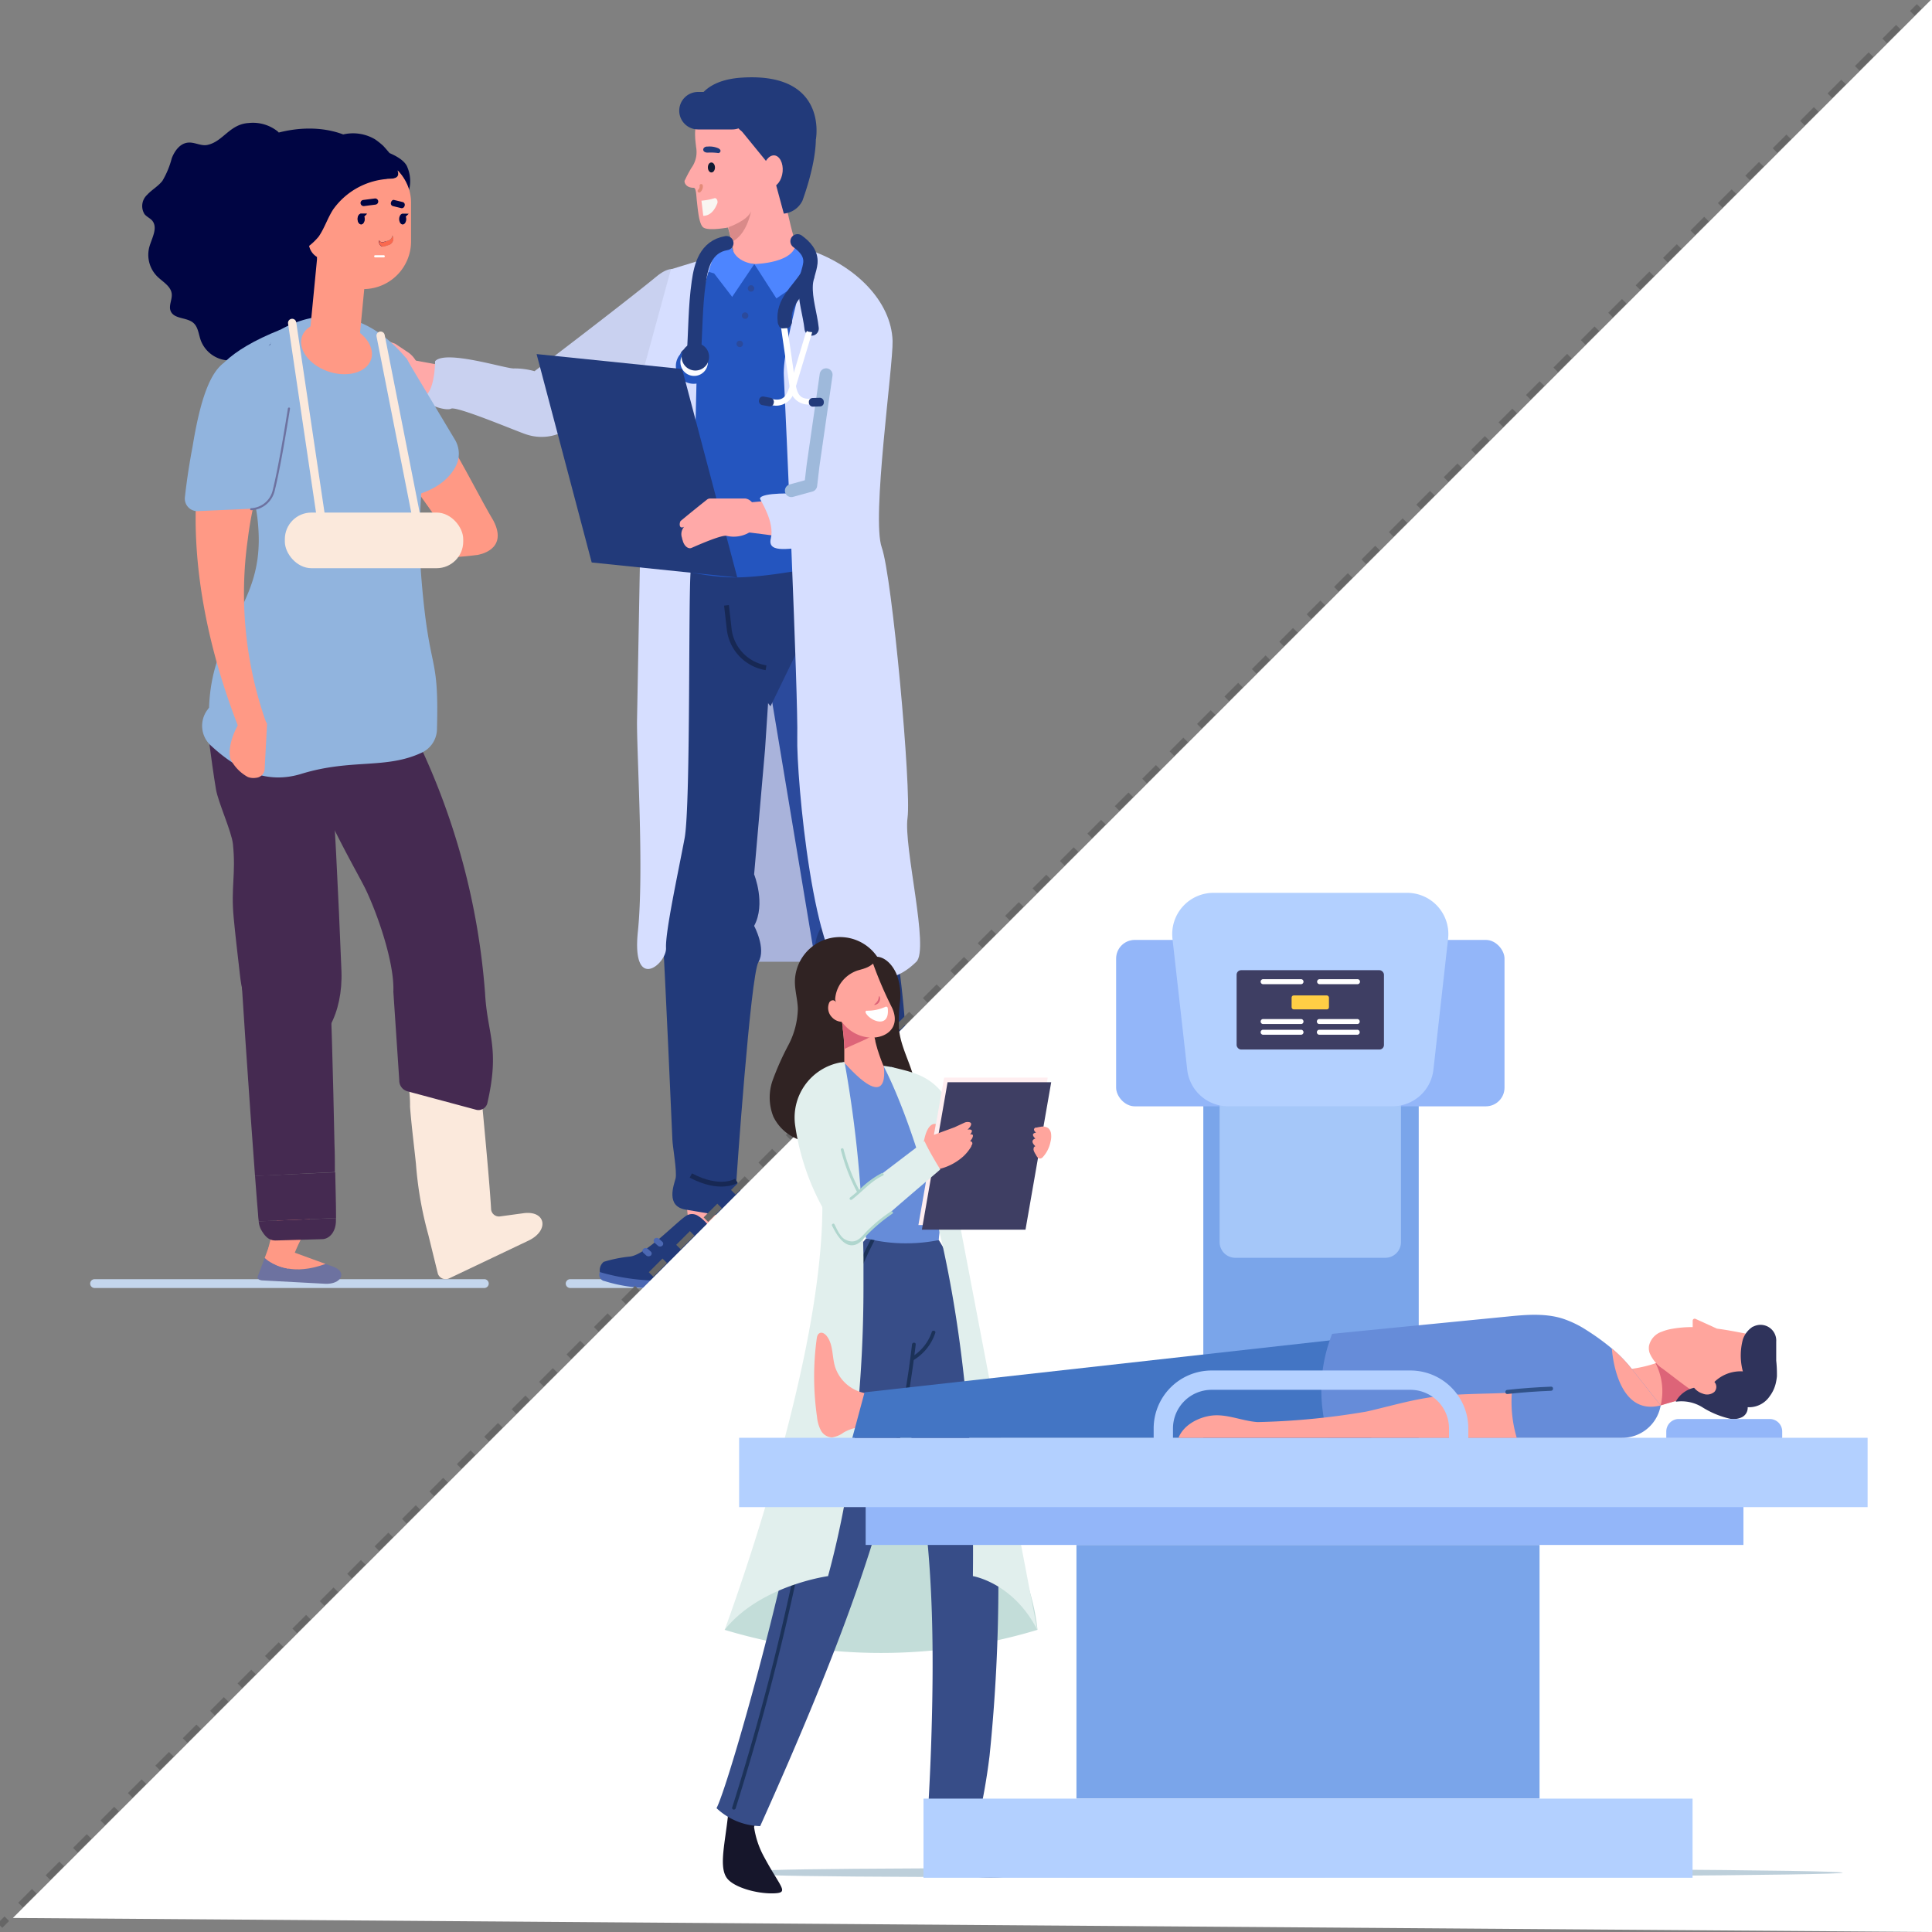 <svg xmlns="http://www.w3.org/2000/svg" viewBox="0 0 300 300">
  <rect x="0" y="0" width="300" height="300" fill="#808080" stroke="none"/>
  <g>
    <path d="M81.27,188.39l-3.6.49a1.23,1.23,0,0,1-1.41-1.06C76,182.68,74.14,164,74,162.37l-11.82.39a44.32,44.32,0,0,1,1.29,6,19.94,19.94,0,0,1,.2,3.09c.21,2.83.65,6.26.92,8.89a57.25,57.25,0,0,0,1.92,11L68,197.81a1.29,1.29,0,0,0,1.82.66l12.23-5.82C85.35,191.08,84.76,187.91,81.27,188.39Z" style="fill: #fbe9dc"/>
    <path d="M62,167.76a1.72,1.72,0,0,0,1.28,1.7l10.64,2.86a1.42,1.42,0,0,0,1.75-1c2-8.68,0-10.66-.35-17.1a109.6,109.6,0,0,0-10.49-39.24l-.8-1.06-13.42,1.66-.14.12-.17,0a2.59,2.59,0,0,0-1.87,2l0,0C47.1,121.18,55.27,135,56.73,138c1.88,3.88,4.54,11.51,4.35,16" style="fill: #452a51"/>
    <rect x="107.43" y="97.14" width="23.99" height="52.2" style="fill: #a9b3db"/>
    <path d="M134.67,84.28s2.05,7.44.89,21.92c.61,7.42,1.36,16.46,2.39,34.8l.43,7a5.29,5.29,0,0,1-5.29,5.87h0a7.08,7.08,0,0,1-6.72-6l-9-54.1C115.55,85.21,132.69,75,134.67,84.28Z" style="fill: #2b4a9c"/>
    <path d="M149.06,200H88.54a.69.69,0,0,1-.69-.69h0a.69.69,0,0,1,.69-.68h60.52a.69.69,0,0,1,.68.68h0A.69.69,0,0,1,149.06,200Z" style="fill: #c4d6ed;fill-rule: evenodd"/>
    <path d="M106.86,189.44c-1.6-16.13-3.41-26.6-2.18-41.25a4.84,4.84,0,0,1,4.77-5.29h0c2.66,0,4.29,2.4,5,5.16,3.2,12.79-1.59,27.88-1.55,41.87a3.16,3.16,0,0,1-2.92,3.4h0C108.34,193.31,107,191.59,106.86,189.44Z" style="fill: #ffa9a8"/>
    <g>
      <path d="M109.72,199.76h4c.33,0,.59-.44.6-1h0c0-.56-.26-1-.59-1h-4c-.32,0-.59.44-.59,1h0C109.13,199.3,109.4,199.76,109.72,199.76Z" style="fill: #4c68b3"/>
      <path d="M113.39,191.75V191a.75.75,0,0,0-.79-.72c-2.76,1.17-2.24-.32-4.31-1.54a1.69,1.69,0,0,0-1.76.06c-1.64,1.09-6.17,5.93-8.64,6.31a20.9,20.9,0,0,0-4.15.83,1.7,1.7,0,0,0,.93,3c4.73.21,9.91.77,13.9-.52l.85-.28,4.89.46C114.32,195.77,114.87,194.08,113.39,191.75Z" style="fill: #223a7a"/>
      <path d="M100.34,200a23.9,23.9,0,0,1-6.45-1.07,1,1,0,0,1-.78-1.32l0-.09a33.52,33.52,0,0,0,8.59,1.33,26.79,26.79,0,0,0,7.26-1.26l.12,0,5.22,0,0,1.15-4.94,0a28.21,28.21,0,0,1-7.6,1.3Z" style="fill: #4c68b3"/>
      <path d="M101.67,193l.53.47a.52.52,0,0,0,.68-.07.42.42,0,0,0-.07-.61l-.53-.48a.52.52,0,0,0-.68.07.43.43,0,0,0,.07.62Z" style="fill: #4c68b3"/>
      <path d="M99.9,194.54l.46.42a.56.56,0,0,0,.69,0,.41.41,0,0,0,0-.62l-.46-.42a.53.53,0,0,0-.69,0,.41.41,0,0,0,0,.62Z" style="fill: #4c68b3"/>
    </g>
    <path d="M120.59,88.72c0,.39-1.79,27.58-1.79,27.58l-1.7,19.47s1.86,4.58,0,8c0,0,1.91,3.52.67,5.62s-3.43,34-3.43,34,1.36,2.35.8,3.52-.39,2.23-.8,2.23-4.73-.8-7.87-1.31S104.64,184,104.9,183s-.46-5-.49-6-1.25-28.1-1.42-30.06,0-4.18-.57-10.85S99.21,88.24,101.21,78l16.56,1.13Z" style="fill: #223a7a"/>
    <path d="M114.34,183.35s-2.44,1.62-7.07-.82" style="fill: none;stroke: #172854;stroke-miterlimit: 10;stroke-width: 0.75px"/>
    <path d="M133,188.49c-2.5-14.8-4.85-24.4-4.64-37.84a4.12,4.12,0,0,1,4.08-4.85h0c2.46,0,4.12,2.21,4.93,4.74,3.78,11.73.31,25.57,1.24,38.4a2.69,2.69,0,0,1-2.49,3.12h0C134.62,192,133.25,190.46,133,188.49Z" style="fill: #ffa9a8"/>
    <path d="M132.7,190.28s-.12,1.38-.2,2c-.33,2.44-2.09,5.34-.16,6.67.48.33,4.81.17,7.89.16.68,0,1.45-1,1.51-1.63.15-1.62.29-2.33-1.78-6-.58-1-.39-.66-.52-1.72C137.12,187.86,134.66,188,132.7,190.28Z" style="fill: #223a7a"/>
    <path d="M132.11,199c.48.33,5.75,0,8.83,0,.69,0,.74-.81.8-1.49,0-.25,0-.48.06-.7a10.6,10.6,0,0,0-5.35-1.72,7.44,7.44,0,0,0-4.92,1.23C131.34,197.39,131.22,198.34,132.11,199Z" style="fill: #2a4896"/>
    <path d="M137.06,193.75h-1.65a.5.5,0,0,0-.53.45.54.54,0,0,0,.57.43h1.65a.5.5,0,0,0,.53-.45A.54.54,0,0,0,137.06,193.75Z" style="fill: #4c68b3"/>
    <path d="M137.06,192.12h-1.65a.5.5,0,0,0-.53.45.54.54,0,0,0,.57.43l1.65,0a.49.49,0,0,0,.53-.44A.54.54,0,0,0,137.06,192.12Z" style="fill: #4c68b3"/>
    <path d="M132.24,141.18a7.23,7.23,0,0,1,7,6.41,151.14,151.14,0,0,1,1.72,22c-.14,6.31-.62,11.06-.32,14.06.22,2.24.31,3.44-.09,3.88l-8.51.23s-4.57-28.91-4.83-31.54c-.13-1.28-.4-4.82-.64-8.13-.28-3.73,2.24-6.78,5.68-6.88Z" style="fill: #223a7a"/>
    <rect x="131.96" y="198.63" width="9.41" height="1.15" rx="0.49" style="fill: #4c68b3"/>
    <path d="M100.64,97.92c.62,3,15.7,7,19,11.75l6.27-12.9-.58-12.3c-8.07,2.88-21.74,3.36-23.07-2.27C101.45,81.71,100.81,90.45,100.64,97.92Z" style="fill: #223a7a"/>
    <path d="M75.2,200H14.69a.69.69,0,0,1-.69-.69h0a.69.69,0,0,1,.69-.68H75.2a.69.69,0,0,1,.69.68h0A.69.69,0,0,1,75.2,200Z" style="fill: #c4d6ed;fill-rule: evenodd"/>
    <path d="M119.79,47.29l-.72.13c-2.22.4-7.18-.58-7.5-2.35,4.13-1.59,2.2-7.2.58-12.91-.32-1.79,1.23-3.59,3.45-4l.72-.13c2.22-.4,5.24,1.21,5.56,3,1.11,5.35,2.46,11,5.68,14.27C128.82,46.59,122,46.89,119.79,47.29Z" style="fill: #ffa9a8"/>
    <path d="M136.87,57.62S135.08,76.77,135,78.25s.79,3.78,0,4.62.87,3.22-.87,3.66-13.92,3.22-20.29,3.13a36.77,36.77,0,0,1-11.91-2.35s-1.84-2-.56-3.6-.6-4.07.57-5.46S99,58.38,99,58.38s1.22-12.14,3.44-13.59,10.8-4.18,10.8-4.18l7.15.75,6.15-.11Z" style="fill: #2455bf"/>
    <path d="M61.91,59.79C70,62.33,78.09,66.23,83.2,67a2.5,2.5,0,0,0,2.61-2.3l.4-2.49a2.12,2.12,0,0,0-1.49-2.53l-21.86-4c-.86-.15-2,.91-2.16,1.94h0A2,2,0,0,0,61.91,59.79Z" style="fill: #ffa9a8"/>
    <path d="M52.31,61.58l7.28-.06c3.08-.75,5.63-1,5.52-3.83a4.1,4.1,0,0,0-1.67-2.93l-2.08-1.39L54.65,51s-.48,1,1.41,2.1c.82.49,1.49.25,1.85.83a8,8,0,0,1-1.32.62L48,55.29c-.68,0-.87,1-.19,1l5.91.4L47,56.92c-.68,0-1.42,1.07.09,1.4l2.57.3-.47.07a.5.5,0,1,0,.11,1l4.69.4-2.15.35C51.13,60.52,51,61.51,52.31,61.58Z" style="fill: #ffa9a8"/>
    <path d="M67.56,56.09s0,3.89-1.3,5.18,2.89,2.64,3.78,2.19,10.57,3.67,11.7,4a7.44,7.44,0,0,0,8-2.21c3.22-3.44,10.13-6.93,10.13-6.93l7.23-9.87s.31-10-5.14-5.53S83,57.64,83,57.64a11.43,11.43,0,0,0-3.15-.43C78.79,57.35,69.18,54.23,67.56,56.09Z" style="fill: #c9d1f0"/>
    <g>
      <path d="M109.77,14.28s-2,4.24-1.83,6.86c0,.51.09,1.12.15,1.7a4.19,4.19,0,0,1-.74,3.25c-.09.14-.55.93-1,1.88a.33.33,0,0,0-.06.19c0,.28.29,1,1.42,1,.4,0,.4,1.2.5,2.08.16,1.39.32,3.37.91,4,1.3,1.41,12.62-2,12.62-2L121,23.28Z" style="fill: #ffa9a8"/>
      <path d="M121.71,33.17a3.61,3.61,0,0,0,2.89-2c.93-2.57,2.48-7.61,2-11.23-.65-5-13.57-2.2-13.57-2.2l6.75,8.28Z" style="fill: #223a7a"/>
      <path d="M121.45,27.14c-.3,1.32-1.2,2.14-2,1.83s-1.24-1.63-.94-2.95,1.21-2.14,2-1.83S121.75,25.82,121.45,27.14Z" style="fill: #ffa9a8"/>
      <path d="M107.74,19.07c-.06.29-1.29-6.34,7.22-7,13.67-1,11.74,9.5,11.74,9.5a11.72,11.72,0,0,1-11.83-1.43c-1.76-2-5.41-.14-6.15-1.26C108.72,18.93,108.1,17.38,107.74,19.07Z" style="fill: #223a7a"/>
    </g>
    <path d="M113.11,35.28s2.94-1,3.51-2.46c0,0-.65,3.69-3,4.72Z" style="fill: #d98a89"/>
    <path d="M112.81,94l.42,3.69a6.88,6.88,0,0,0,5.72,6h0" style="fill: none;stroke: #172854;stroke-miterlimit: 10;stroke-width: 0.75px"/>
    <path d="M113.6,37.54l-5,4.24,2.29.68,2.8,3.64L117.13,41S113.44,40.72,113.6,37.54Z" style="fill: #4d85ff"/>
    <path d="M123.6,37.46l5,4.22-2.39.78-5.65,3.88L117.13,41S123.77,40.91,123.6,37.46Z" style="fill: #4d85ff"/>
    <path d="M109.92,26c0,.43.24.78.55.78s.55-.35.55-.77-.24-.78-.55-.78S109.92,25.53,109.92,26Z" style="fill: #111a33"/>
    <path d="M108.88,28.83a.9.9,0,0,1-.31.82" style="fill: none;stroke: #e38a78;stroke-linecap: round;stroke-linejoin: round;stroke-width: 0.5px"/>
    <path d="M111.54,23.77a8.29,8.29,0,0,0-1.65-.07c-1,0-.84-1,0-.94a3.41,3.41,0,0,1,1.66.27C112.21,23.38,111.71,23.81,111.54,23.77Z" style="fill: #223a7a"/>
    <path d="M104.18,41.82l6.29-1.93a.18.18,0,0,1,.23.23,40.52,40.52,0,0,0-2.1,8.58c-.55,4.7-.83,37.73-1.3,39.59s0,36.58-1,41.9-3,14.5-2.88,17-5.36,7-4.37-2.55-.22-28-.13-32.94,1-54.3,1-54.3Z" style="fill: #d6deff"/>
    <path d="M125.89,38.89s-4.43,14.79-4.18,19.45,2.25,50.14,2.09,56.14,2.55,36.89,8.31,37.57,8.13-.73,10.18-2.71-2-17.85-1.37-22.33-2.38-37.46-4-42,1.78-28.14,1.68-32.08C138.4,46.81,132.9,41.33,125.89,38.89Z" style="fill: #d6deff"/>
    <path d="M116.12,44.79a.51.51,0,0,0,.5.5.5.5,0,0,0,.5-.5.5.5,0,0,0-.5-.5A.5.5,0,0,0,116.12,44.79Z" style="fill: #2b4a9c"/>
    <path d="M115.2,49a.5.5,0,1,0,.49-.49A.49.49,0,0,0,115.2,49Z" style="fill: #2b4a9c"/>
    <path d="M114.37,53.4a.5.5,0,0,0,.5.5.5.5,0,1,0,0-1A.49.49,0,0,0,114.37,53.4Z" style="fill: #2b4a9c"/>
    <g>
      <path d="M106.72,55.25c0,.58,1,.76,1,.17h0c.28-3.86.23-7.78.78-11.6.36-2.52,1.07-5.52,4.3-6.07" style="fill: none;stroke: #223a7a;stroke-linecap: round;stroke-linejoin: round;stroke-width: 2.2px"/>
      <g>
        <path d="M105.15,55.79a2.77,2.77,0,1,0,3.61-1.53A2.77,2.77,0,0,0,105.15,55.79Z" style="fill: #2455bf"/>
        <path d="M105.81,55.45a2.13,2.13,0,1,0,2.78-1.18A2.12,2.12,0,0,0,105.81,55.45Z" style="fill: #fbfbff"/>
        <path d="M106,54.61a2.13,2.13,0,1,0,2.77-1.18A2.14,2.14,0,0,0,106,54.61Z" style="fill: #223a7a"/>
      </g>
    </g>
    <path d="M111,30.76a9.66,9.66,0,0,1-2.08.4l.28,2.35c1.24,0,1.88-1.14,2.19-1.95C111.5,31.19,111.29,30.77,111,30.76Z" style="fill: #f9f6f2"/>
    <polygon points="91.88 87.34 83.32 54.98 105.92 57.3 114.48 89.67 91.88 87.34" style="fill: #223a7a"/>
    <path d="M114.17,82.49c6.49.46,13.28,2.23,17.22,1.65.94-.14,1.62-1.41,1.52-2.88l-.18-2.51c-.08-1.24-.79-2.17-1.58-2.09L114.1,78.23c-.67.08-1.34,1.39-1.25,2.42h0C113,81.62,113.54,82.44,114.17,82.49Z" style="fill: #ffa9a8"/>
    <g>
      <path d="M115.55,77.41h-5.3a.75.75,0,0,0-.47.17c-.58.46-2.28,1.81-4.07,3.3-.21.18-.37,1.38.52.92a1.72,1.72,0,0,0-.32,1.74c0,.14.07.28.11.42.22.83.85,1.35,1.38,1.11,1.61-.71,4.79-2.06,5.46-1.86a4.78,4.78,0,0,0,4-.87,3.39,3.39,0,0,0,.6-2.93l0-.11C117.15,78.15,116.34,77.36,115.55,77.41Z" style="fill: #ffa9a8"/>
      <line x1="110.67" y1="78.75" x2="106.2" y2="81.75" style="fill: #ffa9a8"/>
      <line x1="110.44" y1="80.62" x2="105.98" y2="83.62" style="fill: #ffa9a8"/>
      <line x1="110.68" y1="82.22" x2="106.6" y2="84.54" style="fill: #ffa9a8"/>
    </g>
    <path d="M118,77.41c0,.19,2.34,3.61,1.69,6.21s3.75,1.25,5.33,1.51,8.77,4,9.53-5.63-10.78-2.85-10.78-2.85S118.24,76.4,118,77.41Z" style="fill: #d6deff"/>
    <polyline points="128.28 58.19 126.25 72.29 125.89 75.36 122.88 76.19" style="fill: none;stroke: #9eb9db;stroke-linecap: round;stroke-linejoin: round;stroke-width: 2px"/>
    <g>
      <path d="M123.84,37.47h0c1.12.81,2.12,1.85,2,3.34-.12,1.16-.66,2.2-.73,3.38-.13,2.32.67,4.54.92,6.82" style="fill: none;stroke: #223a7a;stroke-linecap: round;stroke-linejoin: round;stroke-width: 2.223px"/>
      <path d="M125.32,42.92c-1.38,2.25-3.84,4-3.45,7" style="fill: none;stroke: #223a7a;stroke-linecap: round;stroke-linejoin: round;stroke-width: 2.223px"/>
      <path d="M125,52.1l-2.34,7.78c-.57,1.66-1,2.57-3.12,2-.07.29-.13.59-.18.89l.32.1a2.91,2.91,0,0,0,3.62-1.93l2.81-9.32C126.59,50.08,125.47,50.6,125,52.1Z" style="fill: #fff"/>
      <rect x="117.85" y="61.66" width="2.32" height="1.34" rx="0.59" transform="translate(224.84 145.09) rotate(-169.62)" style="fill: #223a7a"/>
      <path d="M122.34,51.45l1.16,8c.31,1.73.62,2.7,2.78,2.43,0,.3,0,.6,0,.91l-.34,0a2.9,2.9,0,0,1-3.29-2.44l-1.39-9.63C121.08,49.22,122.12,49.9,122.34,51.45Z" style="fill: #fff"/>
      <rect x="125.6" y="61.79" width="2.32" height="1.34" rx="0.59" transform="translate(-1.91 4.03) rotate(-1.81)" style="fill: #223a7a"/>
      <rect x="125.12" y="50.15" width="1.69" height="1.42" rx="0.55" transform="translate(243.76 118.52) rotate(-172.11)" style="fill: #223a7a"/>
      <rect x="120.92" y="49.57" width="1.69" height="1.42" rx="0.55" transform="translate(246.59 92.39) rotate(176.21)" style="fill: #223a7a"/>
    </g>
    <path d="M113.71,20.1h-5.33a2.92,2.92,0,0,1-2.91-2.91h0a2.92,2.92,0,0,1,2.91-2.91h5.33a2.92,2.92,0,0,1,2.91,2.91h0A2.92,2.92,0,0,1,113.71,20.1Z" style="fill: #223a7a"/>
    <path d="M43.78,187c-.4,1.27-.8,2.5-1.2,3.68-3.54,10.35,1.33,9.43,2.81,4.88.75-2.29,2.18-4.51,2.9-6.8a8.55,8.55,0,0,1-1,.54A3.13,3.13,0,0,1,43.78,187Z" style="fill: #ff9985"/>
    <g>
      <path d="M51.75,196.69l-1.2-.43c-4.87,1.79-7.88.38-9.45-.92L40,198.26c-.1.26.24.53.71.56l9.75.52C53,199.48,54,197.51,51.75,196.69Z" style="fill: #6d72a0"/>
      <path d="M50.55,196.26l-7.74-2.82c-.45-.16-1,0-1.1.25l-.61,1.65C42.67,196.64,45.68,198.05,50.55,196.26Z" style="fill: #ff9985"/>
    </g>
    <path d="M51.19,115.08l-18.87-1c.45,3.42.88,6.52,1.22,8.51s2.44,6.59,2.63,8.48c.48,4.69-.33,6.67.11,11.36.21,2.27.59,5.63,1,9.14.79,6.91,4.84,12,9.1,11.52,4-.48,6.89-5.8,6.64-12.32C52.55,138.76,51.9,126.15,51.19,115.08Z" style="fill: #452a51"/>
    <g>
      <path d="M51.94,177.74c-.23-11.62-.56-22.16-.77-27,0-.47-.07-1.34-.14-2.42-.34-5.47-4.14-10.12-8.19-10-3.39.11-5.81,3.58-5.66,8.15.12,3.66,1.6,25.24,2.42,36.14L52,182C52,180.61,52,179.18,51.94,177.74Z" style="fill: #452a51"/>
      <path d="M39.6,182.59c.22,2.93.39,5.09.47,5.92,0,.35.06.75.11,1.14l12-.51c0-2.32-.08-4.7-.13-7.11Z" style="fill: #452a51"/>
      <path d="M52.17,189.14l-12,.51a3.45,3.45,0,0,0,.38,1.31c.66,1.14,1.27,1.69,2.32,1.66l7.09-.2c1.29,0,2.23-1.28,2.2-2.93Z" style="fill: #452a51"/>
    </g>
    <path d="M76.63,80.87c-1.77-2.93-4.91-9.18-6.95-12.38-3.08,2-5,2.86-8.19,3.16l9.4,13.21c.44.91.39.3,1.51.09C72.4,85,76.67,81,76.63,80.87Z" style="fill: #ff9985"/>
    <path d="M63.05,55.59l7.59,12.68a4.25,4.25,0,0,1,.2,4c-.83,1.68-2.7,3.76-6.92,4.77C63.92,77.06,56.26,63.6,63.05,55.59Z" style="fill: #91b4de"/>
    <path d="M74.13,86.17s4.89-.67,2.5-5.3l-2.82,1L72.93,86Z" style="fill: #ff9985"/>
    <path d="M26.67,24.58a13.53,13.53,0,0,1-1.45,3.5c-.66.85-1.65,1.38-2.37,2.17a2.37,2.37,0,0,0-.41,3c.33.41.85.62,1.19,1,.94,1.14-.07,2.74-.45,4.13a4.75,4.75,0,0,0,1.23,4.54c.85.84,2.09,1.49,2.25,2.66.12.93-.52,1.88-.15,2.74.54,1.26,2.5.92,3.53,1.83.72.64.8,1.72,1.11,2.63a4.82,4.82,0,0,0,4,3.16,8.78,8.78,0,0,1,2.81.25c1.13.5,1.79,1.87,3,2.18,2.47.65,3-2.3,4.73-3.86,2.12-2,6.22-1.66,7.17-4.42.22-.65.24-1.43.74-1.88s1.34-.39,1.9-.79c1-.75.6-2.55,1.07-3.7a7,7,0,0,1,.52-.72c4.35-6.31,5-13.86,1.05-18.7-3.29-4-9-5.21-14.85-3.72a1,1,0,0,1-.14-.15,6.15,6.15,0,0,0-4.51-1.33c-3,.16-4,2.92-6.47,3.41-.95.19-1.93-.44-2.9-.37C28,22.21,27.12,23.4,26.67,24.58Z" style="fill: #000543"/>
    <path d="M65.45,90c-1-12.09,1.07-19.8.58-26.08l0,0L66,63.2a9.29,9.29,0,0,0-.22-1s0,0,0,0a30.88,30.88,0,0,0-2.59-6.44c-7.57-9.12-15.6-7.18-20.59-4l-.67,1.79c-7.18,4.8-4.51,15.77-4.51,15.77.89,5.34,2.59,7.91,2.75,13.87.31,11.24-7.26,14.36-7.71,26.69,0,0-.11.14-.27.37a4.14,4.14,0,0,0,.48,5.45c4.3,4,8.8,6.09,14.1,4.47,7.83-2.41,13.19-.67,18.78-3.33a4.08,4.08,0,0,0,2.3-3.57C68.18,101,66.69,105,65.45,90Z" style="fill: #91b4de"/>
    <path d="M50,82h.1a.64.64,0,0,0,.54-.73L46,50.05a.64.64,0,1,0-1.27.19L49.34,81.4A.64.64,0,0,0,50,82Z" style="fill: #fbe9dc"/>
    <path d="M33.81,64.93s-7-7.1,9.74-13.74Z" style="fill: #91b4de"/>
    <g>
      <path d="M48,38.18a9.38,9.38,0,0,0,1.45-1.45c.91-1.32,1.38-2.89,2.26-4.23a11.34,11.34,0,0,1,8.76-4.73c.48,0,1.19-.05,1.34-.62a1.43,1.43,0,0,0-.1-.69,7.47,7.47,0,0,1,1.8,3.06A5.5,5.5,0,0,0,63.27,26C62.85,24.78,61,24,60.49,23.77c-.33-.39-.66-.78-1-1.14a11.78,11.78,0,0,0-1.26-1A6.71,6.71,0,0,0,52.84,21a11.35,11.35,0,0,0-3.49,1.36c-1.55.9-3,.8-5.07,3.91A7,7,0,0,0,43,29.77a7.62,7.62,0,0,1-.22,5.53c.35-.87-.07.31-.07.29a4.56,4.56,0,0,0,1.09,1.92,11,11,0,0,0,2.31,1.67,18.25,18.25,0,0,0,3.08,1.12l0-.4A2.66,2.66,0,0,1,48,38.18Z" style="fill: #000543"/>
      <path d="M63.55,29.52a7.47,7.47,0,0,0-1.8-3.06,1.43,1.43,0,0,1,.1.69c-.15.57-.86.59-1.34.62a11.34,11.34,0,0,0-8.76,4.73c-.88,1.34-1.35,2.91-2.26,4.23A9.38,9.38,0,0,1,48,38.18a2.66,2.66,0,0,0,1.22,1.72l0,.4-1.3,13.42a1.72,1.72,0,0,0,.15.85l7.72-1.68.77-8a7.42,7.42,0,0,0,7.27-7.33l0-5.95A6.93,6.93,0,0,0,63.55,29.52ZM57,33.19l-.44.44a1.17,1.17,0,0,1,.07.38c0,.46-.25.83-.54.83s-.54-.37-.54-.83.24-.83.54-.83ZM60.46,38l-.8.26c-.47.15-.9-.33-.8-.87l0-.1a.57.57,0,0,0,.67.3l.81-.26a.91.91,0,0,0,.58-.8l.06.16A1,1,0,0,1,60.46,38Zm2.61-4c0,.46-.24.83-.54.83S62,34.48,62,34s.25-.83.54-.83h.92l-.45.44A1.17,1.17,0,0,1,63.07,34Z" style="fill: #ff9985"/>
      <path d="M58.19,30.82l-1.79.23a.47.47,0,0,0-.41.53.49.49,0,0,0,.54.42l1.79-.23a.49.49,0,0,0,.41-.54A.48.48,0,0,0,58.19,30.82Z" style="fill: #000543"/>
      <path d="M62.55,31.38l-1.36-.33c-.2-.05-.41.12-.47.38A.43.43,0,0,0,61,32l1.36.33c.2,0,.41-.12.47-.38A.44.44,0,0,0,62.55,31.38Z" style="fill: #000543"/>
      <path d="M60.94,36.54a.91.91,0,0,1-.58.8l-.81.26a.57.57,0,0,1-.67-.3l0,.1c-.1.54.33,1,.8.87l.8-.26A1,1,0,0,0,61,36.7Z" style="fill: #fa694f"/>
      <path d="M55.52,34c0,.46.24.83.54.83s.53-.37.54-.83a1.17,1.17,0,0,0-.07-.38l.44-.44h-.91C55.76,33.18,55.52,33.55,55.52,34Z" style="fill: #000543"/>
      <path d="M62.53,33.19c-.29,0-.54.37-.54.83s.24.83.54.83.54-.37.54-.83a1.17,1.17,0,0,0-.07-.38l.45-.44Z" style="fill: #000543"/>
    </g>
    <path d="M57.62,54.06C56.93,51.82,54,50,51,50s-4.79,1.81-4.1,4.05,3.63,4.06,6.58,4.06S58.3,56.3,57.62,54.06Z" style="fill: #ff9985"/>
    <g>
      <path d="M41.35,112.26a60.17,60.17,0,0,1-2.86-28.63,53.28,53.28,0,0,1,1.87-8.88L30.54,76c-.83,11.41,1.57,24.35,6.52,37Z" style="fill: #ff9985"/>
      <path d="M29.89,69.42c1.08-6.63,2.45-11,4.57-12.83s10.2-.54,10.37-.05c1.23,3.5-1,14.36-2.31,19.62A3.77,3.77,0,0,1,39,79l-8.17.36a1.94,1.94,0,0,1-2.12-2.14C29,74.52,29.48,71.53,29.89,69.42Z" style="fill: #91b4de"/>
      <path d="M39,79.23a3.92,3.92,0,0,0,3.65-3c.82-3.28,1.7-8.54,2.38-12.77a.15.15,0,0,0-.13-.18.18.18,0,0,0-.19.13c-.67,4.22-1.56,9.47-2.37,12.74A3.6,3.6,0,0,1,39,78.91a.17.17,0,0,0-.16.17A.17.17,0,0,0,39,79.23Z" style="fill: #6d72a0"/>
    </g>
    <path d="M41.47,112.39c-.14-.28-.4-.59-.7-1.07-.87-1.33-1.81-.86-2.6-.23-1.54,1.23-3,5-2.35,6.83a6.46,6.46,0,0,0,2.68,2.74,2.44,2.44,0,0,0,1.23.12,1.46,1.46,0,0,0,1.37-1.48Z" style="fill: #ff9985"/>
    <path d="M74.13,82.43,70,79.65a.76.76,0,0,1-.65.87A179.24,179.24,0,0,1,49,82.41c.17,1.71.83,1.09,0,2.68,8.49.74,15.36,2.34,25.14,1.08Z" style="fill: #ff9985"/>
    <rect x="44.23" y="79.59" width="27.7" height="8.64" rx="4.13" style="fill: #fbe9dc"/>
    <path d="M64.58,80.56h.12a.65.65,0,0,0,.51-.76L59.73,52a.64.64,0,1,0-1.26.25L63.94,80A.66.66,0,0,0,64.58,80.56Z" style="fill: #fbe9dc"/>
    <rect x="58.1" y="39.62" width="1.65" height="0.34" rx="0.15" transform="translate(117.85 79.59) rotate(180)" style="fill: #fff"/>
  </g>
  <path d="M2,297.82,300-.18V300Z" style="fill: #fff"/>
  <g>
    <line y1="299" x2="1.06" y2="297.94" style="fill: none;stroke: #666;stroke-miterlimit: 10"/>
    <line x1="3.19" y1="295.81" x2="295.88" y2="3.12" style="fill: none;stroke: #666;stroke-miterlimit: 10;stroke-dasharray: 3.01,3.01"/>
    <line x1="296.94" y1="2.06" x2="298" y2="1" style="fill: none;stroke: #666;stroke-miterlimit: 10"/>
  </g>
  <g>
    <path d="M286.13,290.79c0,.4-48.09.72-107.41.72s-63.1-.32-63.1-.72,3.78-.73,63.1-.73S286.13,290.39,286.13,290.79Z" style="fill: #7da1b7;opacity: 0.5"/>
    <g>
      <g>
        <path d="M136.21,148.56a7,7,0,0,0-12.78,3.87c0,1.41.42,2.79.46,4.2a12.67,12.67,0,0,1-1.47,5.65,43.11,43.11,0,0,0-2.41,5.38,8,8,0,0,0,.09,5.76,7.08,7.08,0,0,0,3,3.11,14.19,14.19,0,0,0,4.17,1.42,16.08,16.08,0,0,0,9.37-.55c2.93-1.23,5.36-4,5.57-7.13.25-3.6-2.25-6.84-2.61-10.42a26.52,26.52,0,0,1,.15-4.27,9.31,9.31,0,0,0-.49-4.2C138.74,150.06,137.63,148.68,136.21,148.56Z" style="fill: #302323"/>
        <path d="M161.1,253.08a84,84,0,0,1-48.58,0L139,210.25S159.47,236.18,161.1,253.08Z" style="fill: #c3ddd9"/>
        <path d="M117.09,283.7c0-.13,2.88-7.55,2.87-7.75,0-.85-1.31-1.06-2.38.69-2.09,3.44-4.25,1.18-4.32,2.65-.28,5.72-1.88,10.31-.38,12.35,1.05,1.42,4.6,2.43,7.19,2.36s1.18-.81-1.38-5.58A13.71,13.71,0,0,1,117.09,283.7Z" style="fill: #16162b"/>
        <path d="M144.9,286.71a30.86,30.86,0,0,1,1.89-8.45,4,4,0,0,0,2.51.37,13.35,13.35,0,0,0,.09,4.46,6,6,0,0,0,2.48,3.74,8,8,0,0,0,2.41,1.17l.08,0c1.45.58,3.36.75,5,2.08.42.34.09,1.05-.45,1.12-.76.1-1.53.17-2.33.22a32.55,32.55,0,0,1-11.72-1.15A27.38,27.38,0,0,1,144.9,286.71Z" style="fill: #16162b"/>
        <path d="M111.26,280.77a10.28,10.28,0,0,0,6.78,2.79c12.33-27.45,19.84-47.74,22.4-64.8,4.31,16.31,4.8,33,4.13,52.66-.16,4.44-.38,8.68-.65,12.58a9.35,9.35,0,0,0,6.23.75,8.46,8.46,0,0,0,1.35-.41,97.48,97.48,0,0,0,2.16-11.72,263.41,263.41,0,0,0-.08-54.46C152.16,202,146,193,145.79,192.57h0v0l-6.39-.15-3-.06-1.91-.05a25.15,25.15,0,0,0-4.61,7.66,39.17,39.17,0,0,0-2.4,9.92C126.11,232.17,113.21,277.18,111.26,280.77Z" style="fill: #374d88"/>
        <path d="M138.53,168.26a6.36,6.36,0,0,1-4,1.2,6,6,0,0,1-3.7-1.58,27.58,27.58,0,0,0,.27-3l0-.69v-.83c0-.15,0-.3,0-.46a27.13,27.13,0,0,0-.24-3.12c0-.08,0-.14,0-.21,0-.34-.09-.68-.16-1a29.46,29.46,0,0,0-.79-3.37c.6.22,1.2.44,1.79.69l0,0a12.64,12.64,0,0,1,3.58,2.15c.08.69.18,1.38.31,2.07,0,.11,0,.22.07.33q.12.6.27,1.2s0,.06,0,.09q.11.45.24.9c.06.22.12.44.2.66a0,0,0,0,0,0,0A26.56,26.56,0,0,0,138.53,168.26Z" style="fill: #ffa59d"/>
        <path d="M125.67,168.52l2.88,8.84a21.1,21.1,0,0,0,1.84,4.06,26.43,26.43,0,0,1,4.08,10.86,24.35,24.35,0,0,0,6.42.78,25.47,25.47,0,0,0,4.89-.5h0c0-.42.07-.82.11-1.22a55.84,55.84,0,0,0-.33-13.27c-1.46-9-5.4-11.58-6.77-12.23l-.37-.15h0l-.07,0h-.07a9.9,9.9,0,0,0-1.45-.16c-1.82-.06-3.39-.52-5.2-.41h-.11a5,5,0,0,0-1,.2,5.37,5.37,0,0,0-1.6.77C128.09,166.6,126.94,167.44,125.67,168.52Z" style="fill: #668cd9"/>
        <path d="M135.66,160.56c.09.37-2.84,1.49-4.55,2.33a27.13,27.13,0,0,0-.24-3.12c0-.08,0-.14,0-.21,0-.34-.09-.68-.16-1a29.46,29.46,0,0,0-.79-3.37c.6.22,1.2.44,1.79.69l0,0a15.08,15.08,0,0,1,3.51,2.24c.09.7.21,1.4.35,2.1C135.61,160.33,135.64,160.44,135.66,160.56Z" style="fill: #dd6478"/>
        <path d="M129.68,155.18a14.61,14.61,0,0,0,.49,1.59,12.74,12.74,0,0,1,.41,1.33,3,3,0,0,1,.1.52c3.12,4.35,10.06,2.63,7.83-2.15a60.11,60.11,0,0,1-2.94-6.84,3.87,3.87,0,0,1-1.35.75l-.2.07-.87.25a5.2,5.2,0,0,0-2.46,1.77A5,5,0,0,0,129.68,155.18Z" style="fill: #ffa59d"/>
        <path d="M130.06,156c-.14-.3-.35-.62-.67-.68a.66.66,0,0,0-.66.45,2.06,2.06,0,0,0,.46,2.19,2.16,2.16,0,0,0,2.2.62C131,157.77,130.46,156.89,130.06,156Z" style="fill: #ffa59d"/>
        <path d="M135.75,156c0,.05.12.06.27,0a1,1,0,0,0,.51-.43h0a1,1,0,0,0,.13-.44.73.73,0,0,0-.09-.42s-.06-.05-.08,0l0,0a1.79,1.79,0,0,0-.07.32,1.89,1.89,0,0,1-.13.35l0,0a1.71,1.71,0,0,1-.34.42C135.8,155.94,135.74,156,135.75,156Z" style="fill: #dd6478"/>
        <path d="M141.62,208.76A155.94,155.94,0,0,1,138.83,225c-.08.36.46.51.54.15a156.2,156.2,0,0,0,2.82-16.36C142.24,208.4,141.67,208.4,141.62,208.76Z" style="fill: #1c3259"/>
        <path d="M144.69,206.82a7.18,7.18,0,0,1-3,3.81c-.3.2,0,.69.29.49a7.75,7.75,0,0,0,3.25-4.15C145.35,206.63,144.8,206.48,144.69,206.82Z" style="fill: #1c3259"/>
        <path d="M145.9,191.34c3,12.79,5.47,30.49,5.17,53.4,0,0,6.25,1,10,8.34l-15.83-82.87a18.13,18.13,0,0,0-6.86-4.53l-.14,0a5.32,5.32,0,0,0-1.06-.16S141.81,173.82,145.9,191.34Z" style="fill: #e1efed"/>
        <path d="M114.23,280.8q5.67-18,9.61-36.5,1.93-9.11,3.44-18.29c.92-5.59,1.65-11.21,2.8-16.76a59.87,59.87,0,0,1,5.73-16.67,5.41,5.41,0,0,1-.58-.12c-5,9.35-6.41,20.08-8,30.46-2,12.51-4.51,24.94-7.66,37.21q-2.65,10.33-5.87,20.52C113.57,281,114.12,281.14,114.23,280.8Z" style="fill: #1c3259"/>
        <path d="M112.53,253.07c5.5-6.9,16.05-8.33,16.05-8.33,4.24-15.59,5.5-31.53,5.5-45,0-1.51,0-3,0-4.45a187.13,187.13,0,0,0-2.94-30.38c-6.63,4.55-3.89,15.52-3.89,15.52.86,5.94.41,13.35-.76,21.15-.37,2.47-.82,5-1.31,7.48C120.88,230.64,112.69,252.61,112.53,253.07Z" style="fill: #e1efed"/>
        <path d="M134.61,156.94a6.69,6.69,0,0,0,2.85-.59.26.26,0,0,1,.39.18c.35,3.24-2.67,2.07-3.4.79C134.35,157.14,134.39,156.94,134.61,156.94Z" style="fill: #fff"/>
        <path d="M137.21,165.48s1.3,7.78-6.07-.43C131.14,165.05,133.27,163.5,137.21,165.48Z" style="fill: #ffa59d"/>
        <path d="M138.41,165.68c2.4.6,4.58,1,6.5,2.58,2.26,1.83,3.42,4.66,4.49,7.37-2.14.76-4,1.73-6.16,2.5A36.32,36.32,0,0,0,138.41,165.68Z" style="fill: #e1efed"/>
        <g>
          <polygon points="158.7 190.22 142.61 190.22 146.6 167.33 162.69 167.33 158.7 190.22" style="fill: #ffeef0"/>
          <polygon points="159.24 190.94 143.15 190.94 147.14 168.05 163.23 168.05 159.24 190.94" style="fill: #3e3e63"/>
        </g>
        <path d="M145.94,181.5a8.59,8.59,0,0,0,3.71-2,6.94,6.94,0,0,0,1.17-1.48.16.16,0,0,1,0-.07,2.12,2.12,0,0,0,.11-.21.34.34,0,0,0-.3-.53l.27-.35c.52-.93-.26-.69-.26-.69.8-1-.4-.76-.4-.76.72-.67.65-1.06.31-1.15a1.21,1.21,0,0,0-.75.05l-1.6.74-3.19,1.17.3-1.69a1.2,1.2,0,0,0-.33,0c-1.19.28-1.55,2.7-1.65,3.57a.28.28,0,0,1,0,.09v.21l-.09.07S142.52,181.1,145.94,181.5Z" style="fill: #ffa59d"/>
        <path d="M160.51,178.32c-.07.17,0,.47.35,1h0c.23.47.53.78,1,.43a4.92,4.92,0,0,0,1.26-2.45,3.14,3.14,0,0,0,.1-1.14,1.4,1.4,0,0,0-.47-1,1.61,1.61,0,0,0-1.22-.18,5.22,5.22,0,0,0-.57.11l-.1,0-.06,0h0c-.21.1-.45.34.08.79,0,0-1,.07-.11.92,0,0-1,.23,0,1.19a.38.38,0,0,0-.26.24Z" style="fill: #ffa59d"/>
        <path d="M146,181.59c-.18.22-7.8,6.54-12.59,11-2.14,2-2.65-.2-4.23-2.65a37.72,37.72,0,0,1-5.69-15.06,8.7,8.7,0,0,1,7-9.9c.2,0,.41-.06.62-.09L128.78,169l1.69-.19c-.59,6.41.18,10.41,2.68,16.34l10.42-7.94C144.31,178.88,146,181.57,146,181.59Z" style="fill: #e1efed"/>
        <path d="M136.89,182.17a14.78,14.78,0,0,0-3.48,2.6,29,29,0,0,1-2.42-6.32c-.07-.27-.49-.15-.42.12a29.61,29.61,0,0,0,2.5,6.5c-.32.28-.65.56-1,.82s0,.55.22.38c1.61-1.24,2.94-2.85,4.81-3.73C137.36,182.43,137.15,182.05,136.89,182.17Z" style="fill: #b0d6ce"/>
        <path d="M138.34,188.11a24.32,24.32,0,0,0-3.53,2.87c-1,.94-1.77,2.45-3.61,1.47-.75-.4-1.25-1.6-1.63-2.34-.12-.25-.5,0-.37.21.61,1.22,1.78,3.4,3.47,3,.86-.19,1.41-1,2-1.6a25.93,25.93,0,0,1,3.9-3.26C138.78,188.33,138.57,188,138.34,188.11Z" style="fill: #b0d6ce"/>
      </g>
      <g>
        <rect x="186.85" y="151.25" width="33.45" height="72.27" style="fill: #7aa5ea"/>
        <rect x="173.31" y="145.95" width="60.31" height="25.84" rx="2.9" style="fill: #93b6f9"/>
        <path d="M267.32,216.19l-.26.22c-2.41-.06-6,.83-9.19,1.82-2.18.68-4.17,1.41-5.45,1.89l-.23-7.42h.09c.52,0,1.05-.13,1.58-.22h0a20.35,20.35,0,0,0,3.21-.79l.22-.08h0a11.37,11.37,0,0,0,1.75-.79.17.17,0,0,0,.06.06,28,28,0,0,0,2.64,2.41A18.16,18.16,0,0,0,267.32,216.19Z" style="fill: #ffa59d"/>
        <path d="M267.32,216.19l-.26.22c-2.41-.06-6,.83-9.19,1.82a9.52,9.52,0,0,0-.79-6.54l.22-.08h0a11.37,11.37,0,0,0,1.75-.79.17.17,0,0,0,.06.06,28,28,0,0,0,2.64,2.41A18.16,18.16,0,0,0,267.32,216.19Z" style="fill: #dd6478"/>
        <path d="M268.4,218.56c-4.22-1.09-6.66-3.38-10.19-6a5.54,5.54,0,0,1-2.06-2.48,2.35,2.35,0,0,1-.09-1.12,3,3,0,0,1,2-2.18,7.43,7.43,0,0,1,1.35-.4,18,18,0,0,1,3.43-.31v-1a.31.31,0,0,1,.43-.28l3.34,1.52h0c1.71.22,3.43.57,5.12.9C272.17,211,270,215.18,268.4,218.56Z" style="fill: #ffa59d"/>
        <path d="M275.92,213.26c0,.15,0,.3,0,.45a7.91,7.91,0,0,1-.13.85,5.44,5.44,0,0,1-1,2.26,3.87,3.87,0,0,1-3.41,1.69,1.63,1.63,0,0,1-.91,1.56,3,3,0,0,1-1.88.22,13.9,13.9,0,0,1-4.34-1.83,6.17,6.17,0,0,0-4.05-.8,4.32,4.32,0,0,1,2.86-2.17,2.76,2.76,0,0,0,1.34.91,1.75,1.75,0,0,0,1.81-.27,1.14,1.14,0,0,0,0-1.54,5.8,5.8,0,0,1,4.42-1.64,9.55,9.55,0,0,1,0-4.95,3.74,3.74,0,0,1,1.56-2l.05,0a2.44,2.44,0,0,1,3.57,2.33c0,.38,0,.76,0,1.13s0,.62,0,.93c0,.14,0,.29,0,.44a.15.15,0,0,1,0,.07c0,.12,0,.25,0,.38A18.54,18.54,0,0,1,275.92,213.26Z" style="fill: #2f335b"/>
        <rect x="167.15" y="239.9" width="71.91" height="39.38" style="fill: #7aa5ea"/>
        <rect x="134.42" y="228.16" width="136.3" height="11.74" style="fill: #93b6f9"/>
        <rect x="143.4" y="279.29" width="119.42" height="12.29" style="fill: #b3d0ff"/>
        <rect x="114.77" y="223.26" width="175.23" height="10.77" style="fill: #b3d0ff"/>
        <path d="M135.47,216.43a6.07,6.07,0,0,1-5.84-4.32c-.44-1.58-.25-3.4-1.28-4.68-.26-.32-.69-.61-1.06-.43s-.43.58-.48.94a43.78,43.78,0,0,0,.06,12.1,5.62,5.62,0,0,0,.59,2.06,2.07,2.07,0,0,0,1.73,1.1,4,4,0,0,0,1.82-.77,6.82,6.82,0,0,1,4.64-.76A8.4,8.4,0,0,0,135.47,216.43Z" style="fill: #ffa49c"/>
        <polygon points="213.25 207.38 213.03 218.95 212.95 223.26 132.35 223.26 134.25 216.2 213.25 207.38" style="fill: #4375c4"/>
        <path d="M257.87,218.23a1.59,1.59,0,0,1-.06.3,6.06,6.06,0,0,1-5.95,4.73H206.23a28.92,28.92,0,0,1-.83-4.1A23.7,23.7,0,0,1,206.53,208c.1-.29.2-.58.32-.88,6.78-.68,20.27-2,27.06-2.67,2.88-.29,5.86-.57,8.64.27a16.05,16.05,0,0,1,3.83,1.84,36.18,36.18,0,0,1,3.91,2.84h0a21.26,21.26,0,0,1,3.1,3.19Z" style="fill: #668cd9"/>
        <path d="M260.68,220.34H274.8a1.94,1.94,0,0,1,1.94,1.94v1a0,0,0,0,1,0,0h-18a0,0,0,0,1,0,0v-1A1.94,1.94,0,0,1,260.68,220.34Z" style="fill: #93b6f9"/>
        <path d="M235.52,223.26H183c.76-1.94,3-3.16,5.08-3.44,2.39-.32,4.79.84,7.19,1a114.16,114.16,0,0,0,16.9-1.63L213,219c3.12-.74,6.24-1.63,9.4-2.07,3.78-.54,7.66-.46,11.48-.64l.88-.05A19.61,19.61,0,0,0,235.52,223.26Z" style="fill: #ffa49c"/>
        <path d="M257.87,218.23c-7,1.82-7.58-8.84-7.58-8.84h0a21.26,21.26,0,0,1,3.1,3.19Z" style="fill: #ffa49c"/>
        <path d="M240.85,215.32c-2.27.09-4.53.25-6.79.5-.41,0-.41.68,0,.64,2.26-.25,4.52-.41,6.79-.5C241.26,215.94,241.26,215.3,240.85,215.32Z" style="fill: #305289"/>
        <path d="M219,212.81H188.14a9,9,0,0,0-9,9v2h3v-2a6,6,0,0,1,6-6H219a6,6,0,0,1,6,6v2h3v-2A9,9,0,0,0,219,212.81Z" style="fill: #b3d0ff"/>
        <path d="M189.38,167.15v25.72a2.44,2.44,0,0,0,2.44,2.44h23.29a2.43,2.43,0,0,0,2.43-2.44V167.15Z" style="fill: #a5c7f9"/>
        <path d="M216.22,171.78H190.71a6.39,6.39,0,0,1-6.36-5.68l-2.29-20.34a6.41,6.41,0,0,1,6.37-7.12H218.5a6.4,6.4,0,0,1,6.36,7.12l-2.28,20.34A6.39,6.39,0,0,1,216.22,171.78Z" style="fill: #b3d0ff"/>
        <g>
          <rect x="192.02" y="150.65" width="22.88" height="12.32" rx="0.7" style="fill: #3e3e63"/>
          <g>
            <path d="M202.08,152.05h-6a.39.39,0,0,0,0,.77h6A.39.39,0,0,0,202.08,152.05Z" style="fill: #fff"/>
            <path d="M204.85,152.82h6a.39.39,0,0,0,0-.77h-6A.39.39,0,0,0,204.85,152.82Z" style="fill: #fff"/>
            <path d="M202.08,158.24h-6a.39.39,0,0,0,0,.77h6A.39.39,0,0,0,202.08,158.24Z" style="fill: #fff"/>
            <path d="M210.81,158.24h-6a.39.39,0,0,0,0,.77h6A.39.39,0,0,0,210.81,158.24Z" style="fill: #fff"/>
            <path d="M202.08,159.9h-6a.39.39,0,0,0,0,.77h6A.39.39,0,0,0,202.08,159.9Z" style="fill: #fff"/>
            <path d="M210.81,159.9h-6a.39.39,0,0,0,0,.77h6A.39.39,0,0,0,210.81,159.9Z" style="fill: #fff"/>
          </g>
          <rect x="200.56" y="154.57" width="5.8" height="2.17" rx="0.33" style="fill: #ffce45"/>
        </g>
      </g>
    </g>
  </g>
</svg>
